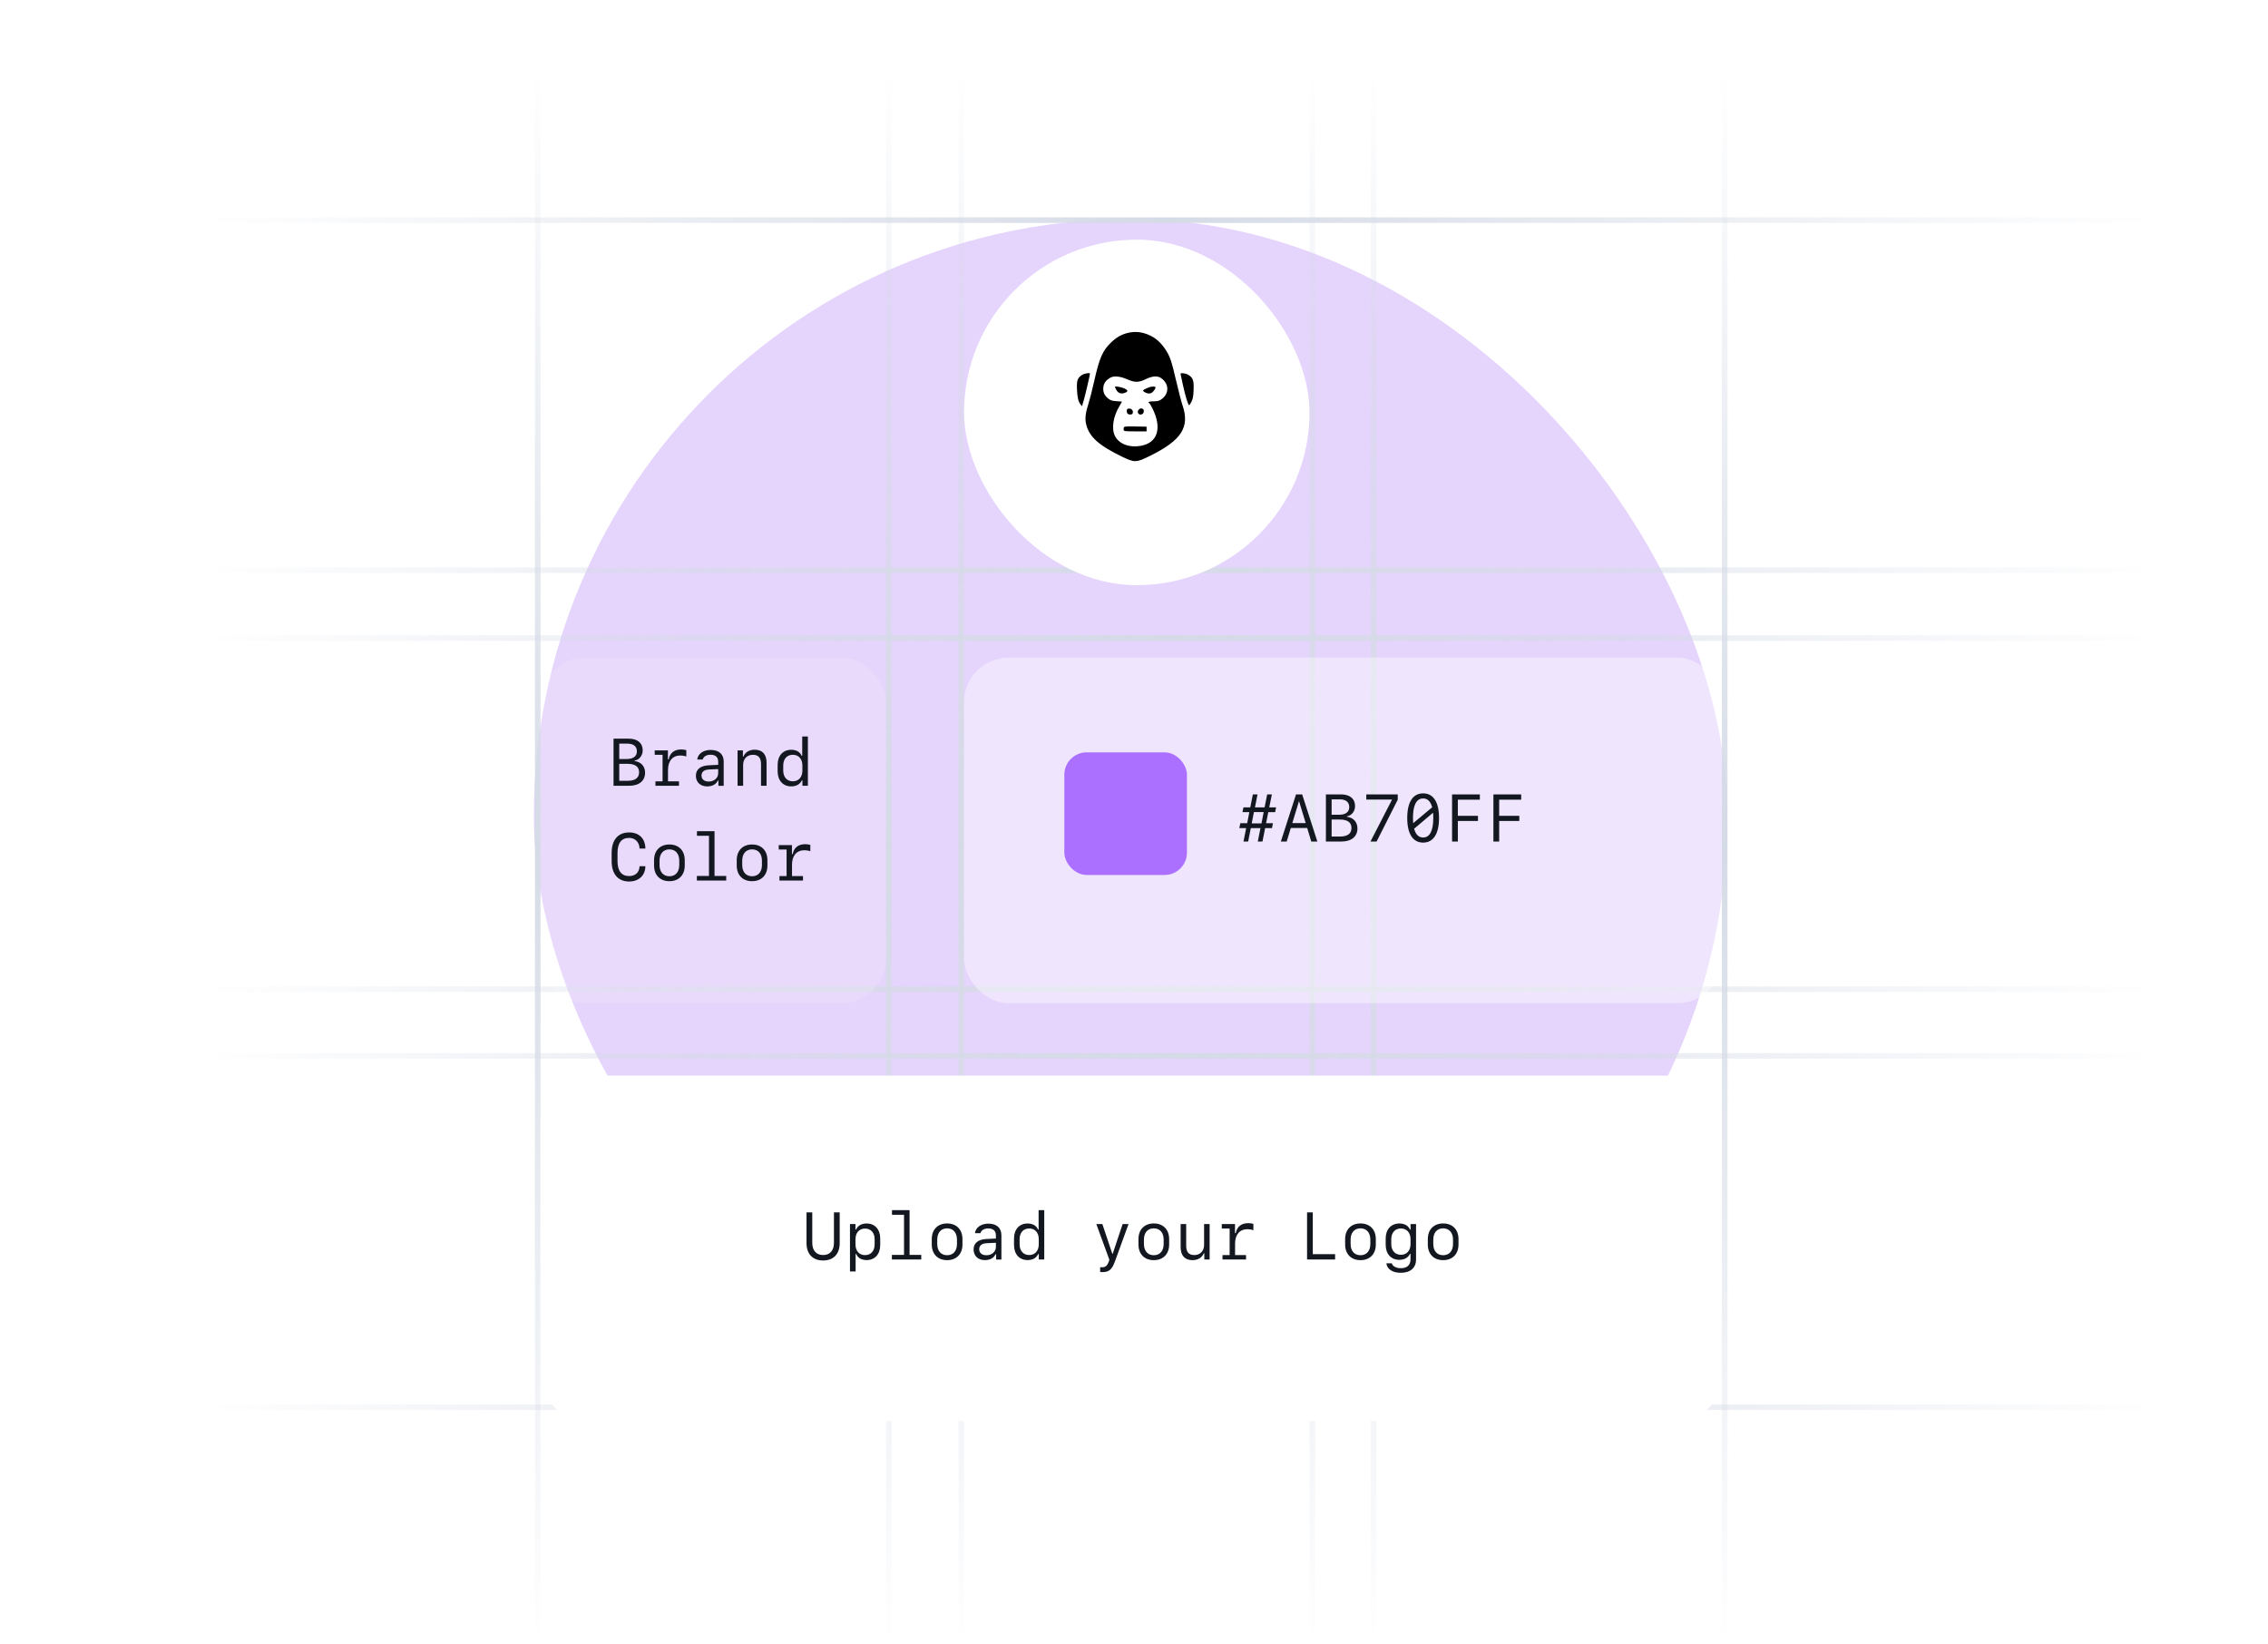 <svg width="407" height="295" viewBox="0 0 407 295" fill="none" xmlns="http://www.w3.org/2000/svg">
<g clip-path="url(#clip0_238_10176)">
<g filter="url(#filter0_f_238_10176)">
<rect x="95.805" y="39.309" width="214.167" height="214.167" rx="107.083" fill="#E5D4FC"/>
</g>
<line x1="19" y1="114.5" x2="388.253" y2="114.5" stroke="url(#paint0_linear_238_10176)"/>
<line x1="19" y1="39.5" x2="388.253" y2="39.5" stroke="url(#paint1_linear_238_10176)"/>
<line x1="19" y1="189.464" x2="388.253" y2="189.464" stroke="url(#paint2_linear_238_10176)"/>
<line x1="235.5" y1="-1" x2="235.5" y2="296" stroke="url(#paint3_linear_238_10176)"/>
<line x1="309.5" y1="-1" x2="309.5" y2="296" stroke="url(#paint4_linear_238_10176)"/>
<line x1="159.5" y1="-1" x2="159.5" y2="296" stroke="url(#paint5_linear_238_10176)"/>
<line x1="19" y1="177.5" x2="388.253" y2="177.5" stroke="url(#paint6_linear_238_10176)"/>
<line x1="19" y1="102.32" x2="388.253" y2="102.32" stroke="url(#paint7_linear_238_10176)"/>
<line x1="19" y1="252.5" x2="388.253" y2="252.5" stroke="url(#paint8_linear_238_10176)"/>
<line x1="172.5" y1="-1" x2="172.5" y2="296" stroke="url(#paint9_linear_238_10176)"/>
<line x1="246.5" y1="-1" x2="246.5" y2="296" stroke="url(#paint10_linear_238_10176)"/>
<line x1="96.5" y1="-1" x2="96.5" y2="296" stroke="url(#paint11_linear_238_10176)"/>
<g filter="url(#filter1_ddd_238_10176)">
<rect x="173" y="40" width="62" height="62" rx="31" fill="white"/>
</g>
<path fill-rule="evenodd" clip-rule="evenodd" d="M202.39 59.736C201.278 60.007 200.4 60.498 199.472 61.369C197.876 62.866 197.309 64.147 196.351 68.424C196.007 69.957 195.533 71.814 195.298 72.55C194.76 74.227 194.667 75.199 194.943 76.246C195.515 78.422 197.244 79.961 201.345 81.94C203.607 83.032 203.901 83.024 206.396 81.788C212.044 78.99 213.549 76.636 212.201 72.709C212.003 72.131 211.503 70.209 211.09 68.437C210.24 64.788 209.972 63.99 209.184 62.772C208.428 61.601 207.523 60.755 206.485 60.247C205.088 59.564 203.775 59.4 202.39 59.736ZM194.234 67.245C193.375 67.769 193.196 68.249 193.266 69.838C193.332 71.342 193.492 72.024 193.902 72.554L194.161 72.889L194.472 71.866C194.724 71.036 195.601 67.28 195.601 67.031C195.601 66.85 194.634 67.001 194.234 67.245ZM211.851 67.073C211.851 67.132 212.042 68.03 212.275 69.069C212.749 71.185 213.217 72.709 213.391 72.709C213.455 72.709 213.651 72.413 213.826 72.052C214.079 71.528 214.155 71.092 214.198 69.915C214.258 68.243 214.086 67.774 213.219 67.245C212.774 66.974 211.851 66.858 211.851 67.073ZM199.314 67.739C198.395 68.235 197.983 68.864 197.983 69.767C197.983 70.502 198.271 71.054 198.913 71.543C199.329 71.861 199.599 71.942 200.384 71.986C200.912 72.016 201.345 72.057 201.345 72.078C201.345 72.098 201.133 72.467 200.874 72.897C199.747 74.769 199.428 76.948 200.09 78.246C200.814 79.663 202.668 80.368 204.711 80.003C207.763 79.457 208.577 76.814 206.792 73.245C206.573 72.807 206.33 72.41 206.251 72.361C205.896 72.142 206.178 72.009 206.998 72.009C207.691 72.009 207.992 71.939 208.36 71.69C209.858 70.681 209.851 68.855 208.346 67.832C207.692 67.388 206.77 67.463 205.55 68.062C204.343 68.653 203.613 68.653 202.279 68.061C201.072 67.526 199.936 67.403 199.314 67.739ZM200.084 69.405C200.084 69.458 200.179 69.685 200.296 69.91C200.643 70.582 201.246 70.775 201.969 70.445C202.46 70.222 202.416 70.002 201.821 69.719C201.281 69.462 200.084 69.245 200.084 69.405ZM206.388 69.438C205.805 69.628 205.127 69.963 205.127 70.061C205.127 70.284 205.762 70.608 206.197 70.608C206.524 70.608 206.741 70.492 207.006 70.177C207.482 69.611 207.475 69.344 206.983 69.358C206.771 69.364 206.504 69.4 206.388 69.438ZM202.361 73.362C202.138 73.452 202.133 74.002 202.353 74.222C202.593 74.462 203.16 74.43 203.259 74.171C203.468 73.627 202.922 73.136 202.361 73.362ZM204.359 73.497C203.849 74.007 204.509 74.705 205.065 74.244C205.335 74.02 205.323 73.461 205.046 73.355C204.712 73.227 204.608 73.248 204.359 73.497ZM201.68 76.69C201.637 76.803 201.623 77.01 201.65 77.149C201.695 77.379 201.882 77.402 203.728 77.402H205.758V76.982V76.562L203.758 76.523C202.104 76.491 201.746 76.519 201.68 76.69Z" fill="black"/>
<g opacity="0.4" filter="url(#filter2_ddd_238_10176)">
<rect x="173" y="115" width="136" height="62" rx="8" fill="white"/>
</g>
<g opacity="0.15" filter="url(#filter3_ddd_238_10176)">
<rect x="97" y="115" width="62" height="62" rx="8" fill="white"/>
</g>
<rect x="191" y="135" width="22" height="22" rx="4" fill="#AB70FF"/>
<path d="M228.826 145.732L229.002 144.871H227.771L228.24 142.545H227.402L226.934 144.871H225.205L225.668 142.545H224.83L224.367 144.871H223.137L222.967 145.732H224.197L223.811 147.719H222.58L222.398 148.592H223.629L223.148 151H223.986L224.461 148.592H226.195L225.715 151H226.553L227.033 148.592H228.264L228.434 147.719H227.203L227.596 145.732H228.826ZM225.018 145.715H226.775L226.377 147.742H224.625L225.018 145.715ZM235.312 151H236.402L233.678 142.545H232.576L229.852 151H230.9L231.639 148.574H234.58L235.312 151ZM233.098 143.787H233.127L234.311 147.689H231.908L233.098 143.787ZM240.703 151C242.52 151 243.598 150.121 243.598 148.639C243.598 147.508 242.854 146.682 241.717 146.57V146.482C242.566 146.336 243.17 145.568 243.17 144.637C243.17 143.324 242.232 142.545 240.674 142.545H237.938V151H240.703ZM238.963 143.436H240.439C241.518 143.436 242.127 143.934 242.127 144.818C242.127 145.709 241.482 146.195 240.281 146.195H238.963V143.436ZM238.963 150.104V147.057H240.445C241.816 147.057 242.525 147.572 242.525 148.568C242.525 149.576 241.822 150.104 240.48 150.104H238.963ZM245.936 151H247.037L250.828 143.5V142.545H245.186V143.471H249.773V143.547L245.936 151ZM255.387 151.193C257.221 151.193 258.24 149.623 258.24 146.775C258.24 143.928 257.221 142.357 255.387 142.357C253.547 142.357 252.533 143.928 252.533 146.775C252.533 149.623 253.547 151.193 255.387 151.193ZM253.559 146.775C253.559 144.479 254.191 143.271 255.387 143.271C256.184 143.271 256.734 143.811 257.01 144.859L253.6 147.707C253.576 147.42 253.559 147.109 253.559 146.775ZM255.387 150.279C254.59 150.279 254.045 149.74 253.77 148.703L257.168 145.832C257.197 146.125 257.209 146.436 257.209 146.775C257.209 149.066 256.582 150.279 255.387 150.279ZM261.615 151V147.314H265.225V146.395H261.615V143.494H265.564V142.545H260.578V151H261.615ZM269.033 151V147.314H272.643V146.395H269.033V143.494H272.982V142.545H267.996V151H269.033Z" fill="#13171F"/>
<path d="M112.867 141C114.684 141 115.762 140.121 115.762 138.639C115.762 137.508 115.018 136.682 113.881 136.57V136.482C114.73 136.336 115.334 135.568 115.334 134.637C115.334 133.324 114.396 132.545 112.838 132.545H110.102V141H112.867ZM111.127 133.436H112.604C113.682 133.436 114.291 133.934 114.291 134.818C114.291 135.709 113.646 136.195 112.445 136.195H111.127V133.436ZM111.127 140.104V137.057H112.609C113.98 137.057 114.689 137.572 114.689 138.568C114.689 139.576 113.986 140.104 112.645 140.104H111.127ZM119.875 138.152C119.875 136.535 120.707 135.562 122.113 135.562C122.459 135.562 122.869 135.633 123.162 135.738V134.619C122.951 134.531 122.605 134.479 122.242 134.479C121.018 134.479 120.227 135.088 119.992 136.266H119.863V134.643H117.49V135.439H118.902V140.203H117.619V141H121.844V140.203H119.875V138.152ZM126.9 141.111C127.826 141.111 128.518 140.73 128.822 140.051H128.922V141.006H129.871V136.652C129.871 135.328 129.016 134.566 127.521 134.566C126.221 134.566 125.236 135.264 125.119 136.283H126.098C126.262 135.738 126.777 135.428 127.51 135.428C128.395 135.428 128.881 135.867 128.881 136.664V137.238L127.135 137.326C125.688 137.402 124.879 138.07 124.879 139.195C124.879 140.35 125.688 141.111 126.9 141.111ZM127.188 140.238C126.385 140.238 125.887 139.828 125.887 139.16C125.887 138.498 126.355 138.117 127.246 138.076L128.881 138V138.75C128.881 139.6 128.148 140.238 127.188 140.238ZM132.361 141H133.357V137.256C133.357 136.172 134.061 135.439 135.109 135.439C136.1 135.439 136.568 135.979 136.568 137.127V141H137.564V136.875C137.564 135.352 136.814 134.525 135.432 134.525C134.465 134.525 133.738 134.971 133.398 135.762H133.316V134.643H132.361V141ZM141.982 141.105C142.891 141.105 143.559 140.73 143.887 140.027H143.998V141H144.977V132.146H143.963V135.627H143.857C143.582 134.93 142.902 134.537 141.982 134.537C140.512 134.537 139.551 135.598 139.551 137.227V138.41C139.551 140.045 140.512 141.105 141.982 141.105ZM142.275 140.197C141.227 140.197 140.553 139.441 140.553 138.27V137.355C140.553 136.184 141.227 135.434 142.275 135.434C143.318 135.434 143.992 136.184 143.992 137.355V138.27C143.992 139.447 143.318 140.197 142.275 140.197ZM112.902 157.197C111.531 157.197 110.816 156.277 110.816 154.525V153.02C110.816 151.268 111.531 150.348 112.896 150.348C113.98 150.348 114.736 151.115 114.771 152.258H115.82C115.785 150.453 114.684 149.369 112.902 149.369C110.916 149.369 109.762 150.711 109.762 153.02V154.525C109.762 156.834 110.916 158.176 112.902 158.176C114.631 158.176 115.814 157.068 115.814 155.434H114.771C114.742 156.523 114.027 157.197 112.902 157.197ZM120.127 158.117C121.809 158.117 122.881 157.021 122.881 155.305V154.344C122.881 152.627 121.809 151.531 120.127 151.531C118.445 151.531 117.373 152.627 117.373 154.344V155.305C117.373 157.021 118.445 158.117 120.127 158.117ZM120.127 152.41C121.217 152.41 121.896 153.184 121.896 154.432V155.211C121.896 156.465 121.217 157.232 120.127 157.232C119.037 157.232 118.357 156.465 118.357 155.211V154.432C118.357 153.184 119.037 152.41 120.127 152.41ZM130.322 158V157.174H128.225V149.146H125.072V149.973H127.229V157.174H125.055V158H130.322ZM134.963 158.117C136.645 158.117 137.717 157.021 137.717 155.305V154.344C137.717 152.627 136.645 151.531 134.963 151.531C133.281 151.531 132.209 152.627 132.209 154.344V155.305C132.209 157.021 133.281 158.117 134.963 158.117ZM134.963 152.41C136.053 152.41 136.732 153.184 136.732 154.432V155.211C136.732 156.465 136.053 157.232 134.963 157.232C133.873 157.232 133.193 156.465 133.193 155.211V154.432C133.193 153.184 133.873 152.41 134.963 152.41ZM142.129 155.152C142.129 153.535 142.961 152.562 144.367 152.562C144.713 152.562 145.123 152.633 145.416 152.738V151.619C145.205 151.531 144.859 151.479 144.496 151.479C143.271 151.479 142.48 152.088 142.246 153.266H142.117V151.643H139.744V152.439H141.156V157.203H139.873V158H144.098V157.203H142.129V155.152Z" fill="#13171F"/>
<g filter="url(#filter4_ddd_238_10176)">
<rect x="97" y="190" width="212" height="62" rx="8" fill="white"/>
</g>
<path d="M147.709 225.197C146.479 225.197 145.764 224.389 145.764 223V217.545H144.732V223.064C144.732 225.01 145.846 226.176 147.709 226.176C149.572 226.176 150.686 225.01 150.686 223.064V217.545H149.654V223C149.654 224.389 148.939 225.197 147.709 225.197ZM155.525 219.537C154.617 219.537 153.955 219.912 153.621 220.615H153.516V219.643H152.531V228.145H153.545V225.016H153.656C153.932 225.713 154.605 226.105 155.525 226.105C156.996 226.105 157.957 225.045 157.957 223.416V222.232C157.957 220.598 156.996 219.537 155.525 219.537ZM155.238 220.451C156.287 220.451 156.955 221.201 156.955 222.373V223.287C156.955 224.459 156.287 225.215 155.238 225.215C154.189 225.215 153.521 224.465 153.521 223.287V222.373C153.521 221.201 154.189 220.451 155.238 220.451ZM165.322 226V225.174H163.225V217.146H160.072V217.973H162.229V225.174H160.055V226H165.322ZM169.963 226.117C171.645 226.117 172.717 225.021 172.717 223.305V222.344C172.717 220.627 171.645 219.531 169.963 219.531C168.281 219.531 167.209 220.627 167.209 222.344V223.305C167.209 225.021 168.281 226.117 169.963 226.117ZM169.963 220.41C171.053 220.41 171.732 221.184 171.732 222.432V223.211C171.732 224.465 171.053 225.232 169.963 225.232C168.873 225.232 168.193 224.465 168.193 223.211V222.432C168.193 221.184 168.873 220.41 169.963 220.41ZM176.736 226.111C177.662 226.111 178.354 225.73 178.658 225.051H178.758V226.006H179.707V221.652C179.707 220.328 178.852 219.566 177.357 219.566C176.057 219.566 175.072 220.264 174.955 221.283H175.934C176.098 220.738 176.613 220.428 177.346 220.428C178.23 220.428 178.717 220.867 178.717 221.664V222.238L176.971 222.326C175.523 222.402 174.715 223.07 174.715 224.195C174.715 225.35 175.523 226.111 176.736 226.111ZM177.023 225.238C176.221 225.238 175.723 224.828 175.723 224.16C175.723 223.498 176.191 223.117 177.082 223.076L178.717 223V223.75C178.717 224.6 177.984 225.238 177.023 225.238ZM184.4 226.105C185.309 226.105 185.977 225.73 186.305 225.027H186.416V226H187.395V217.146H186.381V220.627H186.275C186 219.93 185.32 219.537 184.4 219.537C182.93 219.537 181.969 220.598 181.969 222.227V223.41C181.969 225.045 182.93 226.105 184.4 226.105ZM184.693 225.197C183.645 225.197 182.971 224.441 182.971 223.27V222.355C182.971 221.184 183.645 220.434 184.693 220.434C185.736 220.434 186.41 221.184 186.41 222.355V223.27C186.41 224.447 185.736 225.197 184.693 225.197ZM197.854 228.262C199.031 228.262 199.564 227.799 200.121 226.234L202.518 219.643H201.457L199.682 224.963H199.605L197.824 219.643H196.74L199.078 226.041L198.967 226.387C198.703 227.125 198.375 227.395 197.777 227.395C197.684 227.395 197.502 227.389 197.426 227.371V228.244C197.514 228.256 197.707 228.262 197.854 228.262ZM207.053 226.117C208.734 226.117 209.807 225.021 209.807 223.305V222.344C209.807 220.627 208.734 219.531 207.053 219.531C205.371 219.531 204.299 220.627 204.299 222.344V223.305C204.299 225.021 205.371 226.117 207.053 226.117ZM207.053 220.41C208.143 220.41 208.822 221.184 208.822 222.432V223.211C208.822 224.465 208.143 225.232 207.053 225.232C205.963 225.232 205.283 224.465 205.283 223.211V222.432C205.283 221.184 205.963 220.41 207.053 220.41ZM217.072 219.643H216.076V223.387C216.076 224.471 215.373 225.203 214.324 225.203C213.334 225.203 212.865 224.664 212.865 223.516V219.643H211.869V223.768C211.869 225.291 212.619 226.117 214.002 226.117C214.969 226.117 215.695 225.672 216.035 224.881H216.117V226H217.072V219.643ZM221.637 223.152C221.637 221.535 222.469 220.562 223.875 220.562C224.221 220.562 224.631 220.633 224.924 220.738V219.619C224.713 219.531 224.367 219.479 224.004 219.479C222.779 219.479 221.988 220.088 221.754 221.266H221.625V219.643H219.252V220.439H220.664V225.203H219.381V226H223.605V225.203H221.637V223.152ZM239.59 225.039H235.582V217.545H234.557V226H239.59V225.039ZM244.143 226.117C245.824 226.117 246.896 225.021 246.896 223.305V222.344C246.896 220.627 245.824 219.531 244.143 219.531C242.461 219.531 241.389 220.627 241.389 222.344V223.305C241.389 225.021 242.461 226.117 244.143 226.117ZM244.143 220.41C245.232 220.41 245.912 221.184 245.912 222.432V223.211C245.912 224.465 245.232 225.232 244.143 225.232C243.053 225.232 242.373 224.465 242.373 223.211V222.432C242.373 221.184 243.053 220.41 244.143 220.41ZM251.373 228.385C253.096 228.385 254.115 227.494 254.115 226V219.643H253.131V220.627H253.02C252.744 219.941 252.047 219.537 251.127 219.537C249.639 219.537 248.666 220.592 248.666 222.227V223.369C248.666 224.998 249.633 226.059 251.104 226.059C252.029 226.059 252.732 225.654 253.014 224.986H253.119V225.977C253.119 226.996 252.504 227.559 251.391 227.559C250.541 227.559 249.902 227.213 249.773 226.686H248.789C248.918 227.74 249.902 228.385 251.373 228.385ZM249.668 223.229V222.355C249.668 221.189 250.348 220.434 251.402 220.434C252.451 220.434 253.125 221.184 253.125 222.355V223.229C253.125 224.4 252.451 225.156 251.402 225.156C250.348 225.156 249.668 224.395 249.668 223.229ZM258.979 226.117C260.66 226.117 261.732 225.021 261.732 223.305V222.344C261.732 220.627 260.66 219.531 258.979 219.531C257.297 219.531 256.225 220.627 256.225 222.344V223.305C256.225 225.021 257.297 226.117 258.979 226.117ZM258.979 220.41C260.068 220.41 260.748 221.184 260.748 222.432V223.211C260.748 224.465 260.068 225.232 258.979 225.232C257.889 225.232 257.209 224.465 257.209 223.211V222.432C257.209 221.184 257.889 220.41 258.979 220.41Z" fill="#13171F"/>
</g>
<defs>
<filter id="filter0_f_238_10176" x="-24.195" y="-80.691" width="454.167" height="454.167" filterUnits="userSpaceOnUse" color-interpolation-filters="sRGB">
<feFlood flood-opacity="0" result="BackgroundImageFix"/>
<feBlend mode="normal" in="SourceGraphic" in2="BackgroundImageFix" result="shape"/>
<feGaussianBlur stdDeviation="60" result="effect1_foregroundBlur_238_10176"/>
</filter>
<filter id="filter1_ddd_238_10176" x="168" y="37" width="72" height="72" filterUnits="userSpaceOnUse" color-interpolation-filters="sRGB">
<feFlood flood-opacity="0" result="BackgroundImageFix"/>
<feColorMatrix in="SourceAlpha" type="matrix" values="0 0 0 0 0 0 0 0 0 0 0 0 0 0 0 0 0 0 127 0" result="hardAlpha"/>
<feOffset dy="2"/>
<feGaussianBlur stdDeviation="2.5"/>
<feColorMatrix type="matrix" values="0 0 0 0 0.353 0 0 0 0 0.39 0 0 0 0 0.463 0 0 0 0.1 0"/>
<feBlend mode="normal" in2="BackgroundImageFix" result="effect1_dropShadow_238_10176"/>
<feColorMatrix in="SourceAlpha" type="matrix" values="0 0 0 0 0 0 0 0 0 0 0 0 0 0 0 0 0 0 127 0" result="hardAlpha"/>
<feMorphology radius="1" operator="dilate" in="SourceAlpha" result="effect2_dropShadow_238_10176"/>
<feOffset/>
<feColorMatrix type="matrix" values="0 0 0 0 0.416 0 0 0 0 0.451 0 0 0 0 0.522 0 0 0 0.2 0"/>
<feBlend mode="normal" in2="effect1_dropShadow_238_10176" result="effect2_dropShadow_238_10176"/>
<feColorMatrix in="SourceAlpha" type="matrix" values="0 0 0 0 0 0 0 0 0 0 0 0 0 0 0 0 0 0 127 0" result="hardAlpha"/>
<feOffset dy="1"/>
<feGaussianBlur stdDeviation="0.5"/>
<feColorMatrix type="matrix" values="0 0 0 0 0 0 0 0 0 0 0 0 0 0 0 0 0 0 0.1 0"/>
<feBlend mode="normal" in2="effect2_dropShadow_238_10176" result="effect3_dropShadow_238_10176"/>
<feBlend mode="normal" in="SourceGraphic" in2="effect3_dropShadow_238_10176" result="shape"/>
</filter>
<filter id="filter2_ddd_238_10176" x="168" y="112" width="146" height="72" filterUnits="userSpaceOnUse" color-interpolation-filters="sRGB">
<feFlood flood-opacity="0" result="BackgroundImageFix"/>
<feColorMatrix in="SourceAlpha" type="matrix" values="0 0 0 0 0 0 0 0 0 0 0 0 0 0 0 0 0 0 127 0" result="hardAlpha"/>
<feOffset dy="2"/>
<feGaussianBlur stdDeviation="2.5"/>
<feColorMatrix type="matrix" values="0 0 0 0 0.353 0 0 0 0 0.39 0 0 0 0 0.463 0 0 0 0.1 0"/>
<feBlend mode="normal" in2="BackgroundImageFix" result="effect1_dropShadow_238_10176"/>
<feColorMatrix in="SourceAlpha" type="matrix" values="0 0 0 0 0 0 0 0 0 0 0 0 0 0 0 0 0 0 127 0" result="hardAlpha"/>
<feMorphology radius="1" operator="dilate" in="SourceAlpha" result="effect2_dropShadow_238_10176"/>
<feOffset/>
<feColorMatrix type="matrix" values="0 0 0 0 0.416 0 0 0 0 0.451 0 0 0 0 0.522 0 0 0 0.2 0"/>
<feBlend mode="normal" in2="effect1_dropShadow_238_10176" result="effect2_dropShadow_238_10176"/>
<feColorMatrix in="SourceAlpha" type="matrix" values="0 0 0 0 0 0 0 0 0 0 0 0 0 0 0 0 0 0 127 0" result="hardAlpha"/>
<feOffset dy="1"/>
<feGaussianBlur stdDeviation="0.5"/>
<feColorMatrix type="matrix" values="0 0 0 0 0 0 0 0 0 0 0 0 0 0 0 0 0 0 0.1 0"/>
<feBlend mode="normal" in2="effect2_dropShadow_238_10176" result="effect3_dropShadow_238_10176"/>
<feBlend mode="normal" in="SourceGraphic" in2="effect3_dropShadow_238_10176" result="shape"/>
</filter>
<filter id="filter3_ddd_238_10176" x="92" y="112" width="72" height="72" filterUnits="userSpaceOnUse" color-interpolation-filters="sRGB">
<feFlood flood-opacity="0" result="BackgroundImageFix"/>
<feColorMatrix in="SourceAlpha" type="matrix" values="0 0 0 0 0 0 0 0 0 0 0 0 0 0 0 0 0 0 127 0" result="hardAlpha"/>
<feOffset dy="2"/>
<feGaussianBlur stdDeviation="2.5"/>
<feColorMatrix type="matrix" values="0 0 0 0 0.353 0 0 0 0 0.39 0 0 0 0 0.463 0 0 0 0.1 0"/>
<feBlend mode="normal" in2="BackgroundImageFix" result="effect1_dropShadow_238_10176"/>
<feColorMatrix in="SourceAlpha" type="matrix" values="0 0 0 0 0 0 0 0 0 0 0 0 0 0 0 0 0 0 127 0" result="hardAlpha"/>
<feMorphology radius="1" operator="dilate" in="SourceAlpha" result="effect2_dropShadow_238_10176"/>
<feOffset/>
<feColorMatrix type="matrix" values="0 0 0 0 0.416 0 0 0 0 0.451 0 0 0 0 0.522 0 0 0 0.2 0"/>
<feBlend mode="normal" in2="effect1_dropShadow_238_10176" result="effect2_dropShadow_238_10176"/>
<feColorMatrix in="SourceAlpha" type="matrix" values="0 0 0 0 0 0 0 0 0 0 0 0 0 0 0 0 0 0 127 0" result="hardAlpha"/>
<feOffset dy="1"/>
<feGaussianBlur stdDeviation="0.5"/>
<feColorMatrix type="matrix" values="0 0 0 0 0 0 0 0 0 0 0 0 0 0 0 0 0 0 0.1 0"/>
<feBlend mode="normal" in2="effect2_dropShadow_238_10176" result="effect3_dropShadow_238_10176"/>
<feBlend mode="normal" in="SourceGraphic" in2="effect3_dropShadow_238_10176" result="shape"/>
</filter>
<filter id="filter4_ddd_238_10176" x="92" y="187" width="222" height="72" filterUnits="userSpaceOnUse" color-interpolation-filters="sRGB">
<feFlood flood-opacity="0" result="BackgroundImageFix"/>
<feColorMatrix in="SourceAlpha" type="matrix" values="0 0 0 0 0 0 0 0 0 0 0 0 0 0 0 0 0 0 127 0" result="hardAlpha"/>
<feOffset dy="2"/>
<feGaussianBlur stdDeviation="2.5"/>
<feColorMatrix type="matrix" values="0 0 0 0 0.353 0 0 0 0 0.39 0 0 0 0 0.463 0 0 0 0.1 0"/>
<feBlend mode="normal" in2="BackgroundImageFix" result="effect1_dropShadow_238_10176"/>
<feColorMatrix in="SourceAlpha" type="matrix" values="0 0 0 0 0 0 0 0 0 0 0 0 0 0 0 0 0 0 127 0" result="hardAlpha"/>
<feMorphology radius="1" operator="dilate" in="SourceAlpha" result="effect2_dropShadow_238_10176"/>
<feOffset/>
<feColorMatrix type="matrix" values="0 0 0 0 0.416 0 0 0 0 0.451 0 0 0 0 0.522 0 0 0 0.2 0"/>
<feBlend mode="normal" in2="effect1_dropShadow_238_10176" result="effect2_dropShadow_238_10176"/>
<feColorMatrix in="SourceAlpha" type="matrix" values="0 0 0 0 0 0 0 0 0 0 0 0 0 0 0 0 0 0 127 0" result="hardAlpha"/>
<feOffset dy="1"/>
<feGaussianBlur stdDeviation="0.5"/>
<feColorMatrix type="matrix" values="0 0 0 0 0 0 0 0 0 0 0 0 0 0 0 0 0 0 0.1 0"/>
<feBlend mode="normal" in2="effect2_dropShadow_238_10176" result="effect3_dropShadow_238_10176"/>
<feBlend mode="normal" in="SourceGraphic" in2="effect3_dropShadow_238_10176" result="shape"/>
</filter>
<linearGradient id="paint0_linear_238_10176" x1="388.253" y1="115" x2="35.616" y2="115" gradientUnits="userSpaceOnUse">
<stop stop-color="#D5DBE6" stop-opacity="0"/>
<stop offset="0.508" stop-color="#D5DBE6"/>
<stop offset="1" stop-color="#D5DBE6" stop-opacity="0"/>
</linearGradient>
<linearGradient id="paint1_linear_238_10176" x1="388.253" y1="40" x2="35.616" y2="40" gradientUnits="userSpaceOnUse">
<stop stop-color="#D5DBE6" stop-opacity="0"/>
<stop offset="0.508" stop-color="#D5DBE6"/>
<stop offset="1" stop-color="#D5DBE6" stop-opacity="0"/>
</linearGradient>
<linearGradient id="paint2_linear_238_10176" x1="388.253" y1="189.964" x2="35.616" y2="189.964" gradientUnits="userSpaceOnUse">
<stop stop-color="#D5DBE6" stop-opacity="0"/>
<stop offset="0.508" stop-color="#D5DBE6"/>
<stop offset="1" stop-color="#D5DBE6" stop-opacity="0"/>
</linearGradient>
<linearGradient id="paint3_linear_238_10176" x1="235" y1="296" x2="235" y2="12.365" gradientUnits="userSpaceOnUse">
<stop stop-color="#D5DBE6" stop-opacity="0"/>
<stop offset="0.508" stop-color="#D5DBE6"/>
<stop offset="1" stop-color="#D5DBE6" stop-opacity="0"/>
</linearGradient>
<linearGradient id="paint4_linear_238_10176" x1="309" y1="296" x2="309" y2="12.365" gradientUnits="userSpaceOnUse">
<stop stop-color="#D5DBE6" stop-opacity="0"/>
<stop offset="0.508" stop-color="#D5DBE6"/>
<stop offset="1" stop-color="#D5DBE6" stop-opacity="0"/>
</linearGradient>
<linearGradient id="paint5_linear_238_10176" x1="159" y1="296" x2="159" y2="12.365" gradientUnits="userSpaceOnUse">
<stop stop-color="#D5DBE6" stop-opacity="0"/>
<stop offset="0.508" stop-color="#D5DBE6"/>
<stop offset="1" stop-color="#D5DBE6" stop-opacity="0"/>
</linearGradient>
<linearGradient id="paint6_linear_238_10176" x1="388.253" y1="178" x2="35.616" y2="178" gradientUnits="userSpaceOnUse">
<stop stop-color="#D5DBE6" stop-opacity="0"/>
<stop offset="0.508" stop-color="#D5DBE6"/>
<stop offset="1" stop-color="#D5DBE6" stop-opacity="0"/>
</linearGradient>
<linearGradient id="paint7_linear_238_10176" x1="388.253" y1="102.82" x2="35.616" y2="102.82" gradientUnits="userSpaceOnUse">
<stop stop-color="#D5DBE6" stop-opacity="0"/>
<stop offset="0.508" stop-color="#D5DBE6"/>
<stop offset="1" stop-color="#D5DBE6" stop-opacity="0"/>
</linearGradient>
<linearGradient id="paint8_linear_238_10176" x1="388.253" y1="253" x2="35.616" y2="253" gradientUnits="userSpaceOnUse">
<stop stop-color="#D5DBE6" stop-opacity="0"/>
<stop offset="0.508" stop-color="#D5DBE6"/>
<stop offset="1" stop-color="#D5DBE6" stop-opacity="0"/>
</linearGradient>
<linearGradient id="paint9_linear_238_10176" x1="172" y1="296" x2="172" y2="12.365" gradientUnits="userSpaceOnUse">
<stop stop-color="#D5DBE6" stop-opacity="0"/>
<stop offset="0.508" stop-color="#D5DBE6"/>
<stop offset="1" stop-color="#D5DBE6" stop-opacity="0"/>
</linearGradient>
<linearGradient id="paint10_linear_238_10176" x1="246" y1="296" x2="246" y2="12.365" gradientUnits="userSpaceOnUse">
<stop stop-color="#D5DBE6" stop-opacity="0"/>
<stop offset="0.508" stop-color="#D5DBE6"/>
<stop offset="1" stop-color="#D5DBE6" stop-opacity="0"/>
</linearGradient>
<linearGradient id="paint11_linear_238_10176" x1="96" y1="296" x2="96" y2="12.365" gradientUnits="userSpaceOnUse">
<stop stop-color="#D5DBE6" stop-opacity="0"/>
<stop offset="0.508" stop-color="#D5DBE6"/>
<stop offset="1" stop-color="#D5DBE6" stop-opacity="0"/>
</linearGradient>
<clipPath id="clip0_238_10176">
<rect width="407" height="295" fill="white"/>
</clipPath>
</defs>
</svg>
